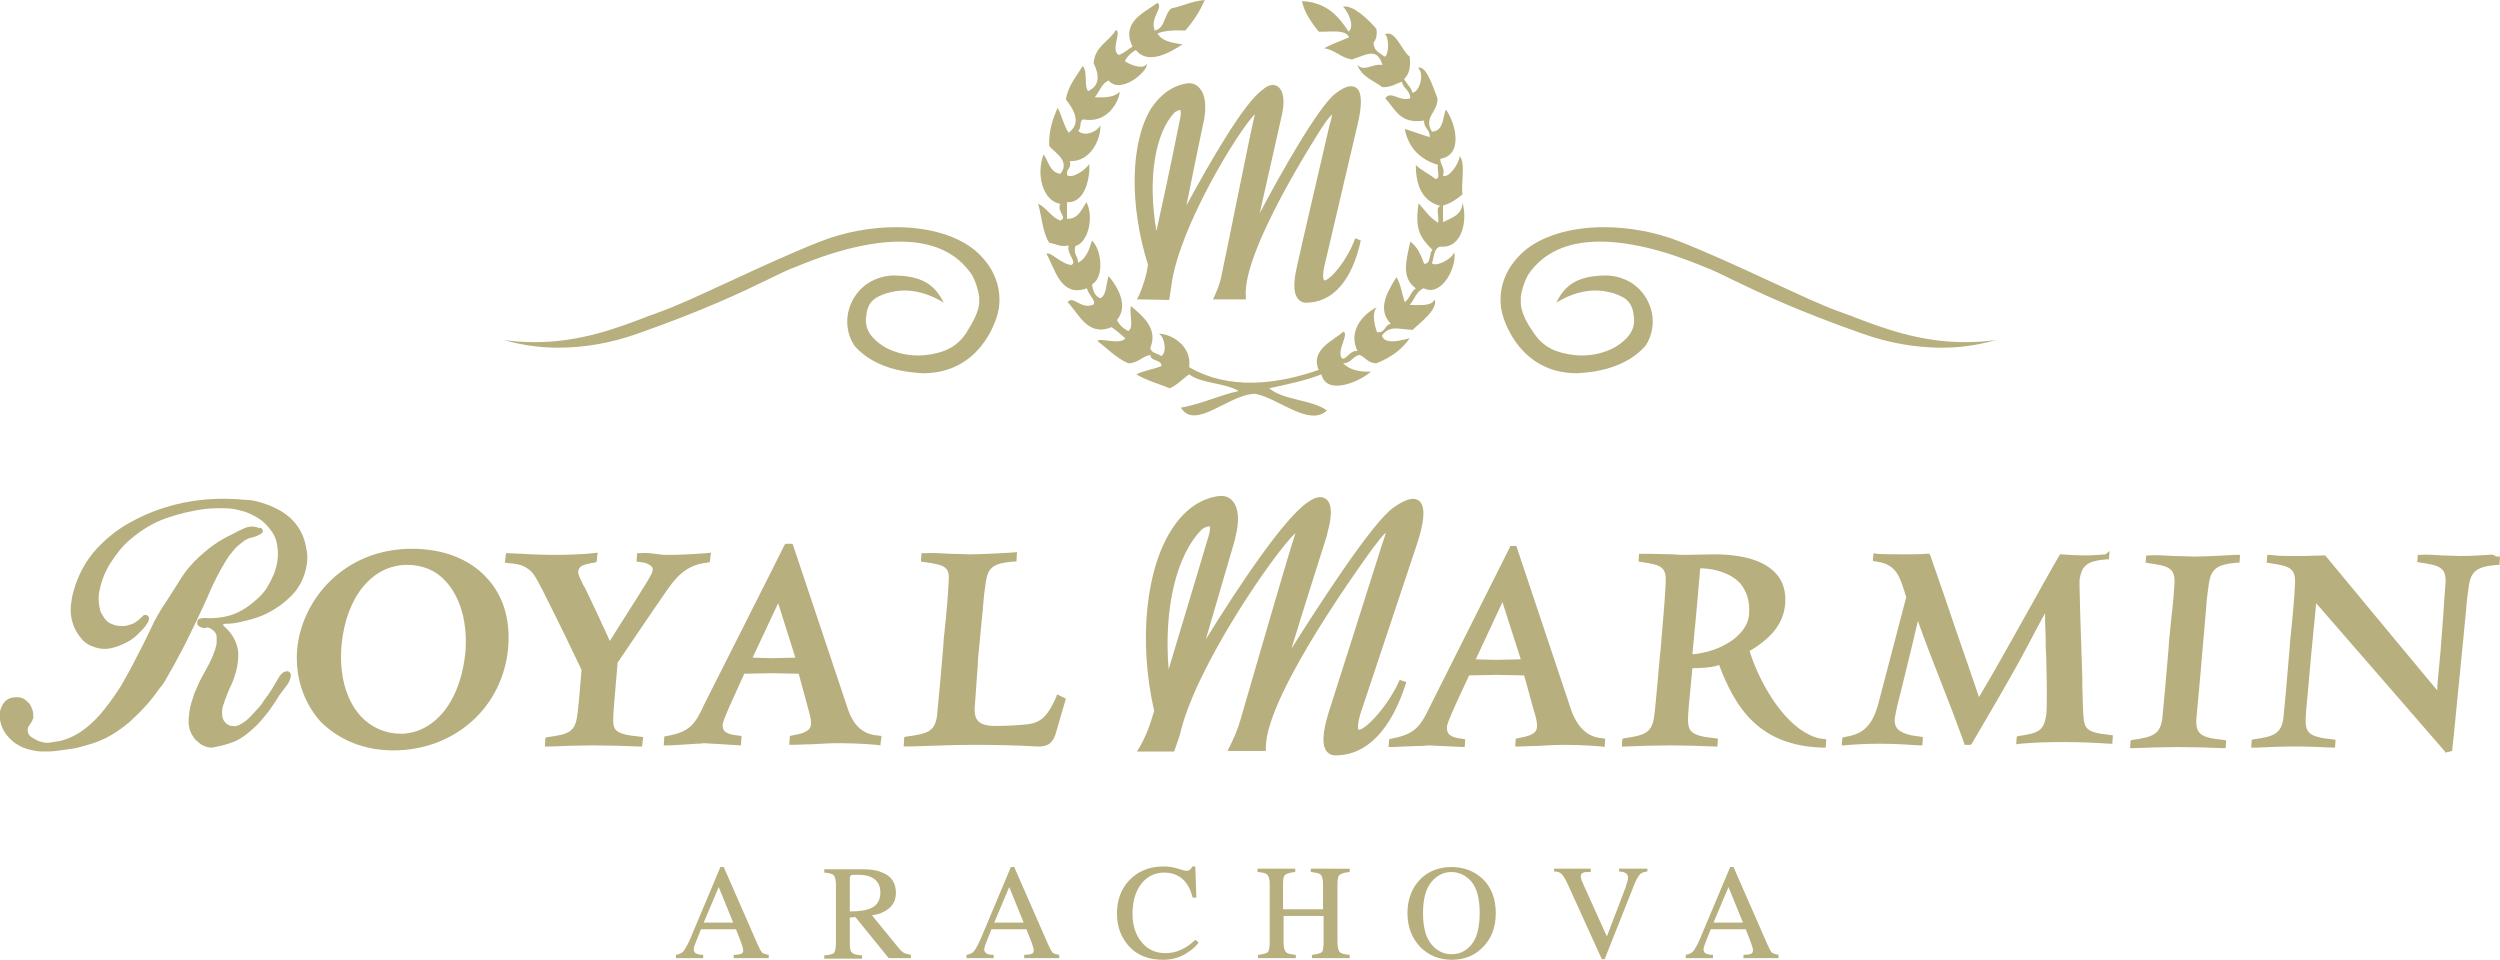 <?xml version="1.0" encoding="utf-8"?>
<!-- Generator: Adobe Illustrator 27.0.1, SVG Export Plug-In . SVG Version: 6.00 Build 0)  -->
<svg version="1.1" id="Layer_1" xmlns="http://www.w3.org/2000/svg" xmlns:xlink="http://www.w3.org/1999/xlink" x="0px" y="0px"
	 viewBox="0 0 450.1 172.9" style="enable-background:new 0 0 450.1 172.9;" xml:space="preserve">
<style type="text/css">
	.Drop_x0020_Shadow{fill:none;}
	.Round_x0020_Corners_x0020_2_x0020_pt{fill:#FFFFFF;stroke:#000000;stroke-miterlimit:10;}
	.Live_x0020_Reflect_x0020_X{fill:none;}
	.Bevel_x0020_Soft{fill:url(#SVGID_1_);}
	.Dusk{fill:#FFFFFF;}
	.Foliage_GS{fill:#FFDD00;}
	.Pompadour_GS{fill-rule:evenodd;clip-rule:evenodd;fill:#44ADE2;}
	.st0{fill:#B7AF7E;}
</style>
<linearGradient id="SVGID_1_" gradientUnits="userSpaceOnUse" x1="-80.979" y1="-310.06" x2="-80.272" y2="-309.353">
	<stop  offset="0" style="stop-color:#DEDFE3"/>
	<stop  offset="0.174" style="stop-color:#D8D9DD"/>
	<stop  offset="0.352" style="stop-color:#C9CACD"/>
	<stop  offset="0.532" style="stop-color:#B4B5B8"/>
	<stop  offset="0.714" style="stop-color:#989A9C"/>
	<stop  offset="0.895" style="stop-color:#797C7E"/>
	<stop  offset="1" style="stop-color:#656B6C"/>
</linearGradient>
<g>
	<g>
		<path class="st0" d="M164.9,67.1c0.4,0,0.9,0.1,1.3,0.1c10.1,0,13-9.2,13.3-10.3c0.1-0.3,2.2-6.3-3.7-11.6
			c-3.2-2.8-8.4-4.4-14.5-4.4c-4.5,0-9.3,0.9-13.4,2.5c-4.9,1.9-11,4.7-16.4,7.2c-5.2,2.4-10.1,4.7-13.1,5.7
			c-0.7,0.3-1.5,0.5-2.4,0.9c-4.5,1.7-11.4,4.4-19.6,4.4c-1.9,0-3.8-0.1-5.7-0.4c2.4,0.7,5.7,1.4,9.8,1.4c4.6,0,9.4-0.8,14.2-2.5
			c12-4.2,19.3-7.7,23.6-9.8c1.6-0.8,2.9-1.4,3.8-1.8c0.2-0.1,0.5-0.2,0.8-0.3c3.1-1.3,11.4-4.7,19.1-4.7c6,0,10.3,2,13,6
			c0.8,1.5,1.2,3.1,1.3,4c0,0.3,0,0.7,0,1.1c-0.2,2.3-2.2,5-2.2,5.1c0,0.1-0.1,0.1-0.1,0.2c-0.5,0.7-1.6,2.4-4.1,3.3
			c-1.4,0.5-3,0.8-4.6,0.8c-2.1,0-4.1-0.5-5.8-1.4c-1.4-0.8-3.8-2.5-3.6-5.2c0.2-2.9,1.3-3.8,3.7-4.6c1.1-0.3,2.1-0.5,3.2-0.5
			c3.1,0,5.7,1.3,7.1,2.2c-1.5-3.1-3.8-4.9-9.1-4.9c-0.6,0-6,0.2-7.9,5.9c-0.7,2.2-0.4,4.7,0.9,6.7
			C156.1,64.9,159.9,66.7,164.9,67.1"/>
		<path class="st0" d="M285.2,67.1c-0.4,0-0.9,0.1-1.3,0.1c-10.1,0-13-9.2-13.3-10.3c-0.1-0.3-2.2-6.3,3.7-11.6
			c3.2-2.8,8.4-4.4,14.5-4.4c4.5,0,9.3,0.9,13.4,2.5c4.9,1.9,11,4.7,16.4,7.2c5.2,2.4,10.1,4.7,13.1,5.7c0.7,0.3,1.5,0.5,2.4,0.9
			c4.5,1.7,11.4,4.4,19.6,4.4c1.9,0,3.8-0.1,5.7-0.4c-2.4,0.7-5.7,1.4-9.8,1.4c-4.6,0-9.4-0.8-14.2-2.5c-12-4.2-19.3-7.7-23.6-9.8
			c-1.6-0.8-2.9-1.4-3.8-1.8c-0.2-0.1-0.5-0.2-0.8-0.3c-3.1-1.3-11.4-4.7-19.1-4.7c-6,0-10.3,2-13,6c-0.8,1.5-1.2,3.1-1.3,4
			c0,0.3,0,0.7,0,1.1c0.1,2.3,2.1,5,2.2,5.1c0,0.1,0.1,0.1,0.1,0.2c0.5,0.7,1.6,2.4,4.1,3.3c1.4,0.5,3,0.8,4.6,0.8
			c2.1,0,4.1-0.5,5.8-1.4c1.4-0.8,3.8-2.5,3.6-5.2c-0.2-2.9-1.3-3.8-3.7-4.6c-1.1-0.3-2.1-0.5-3.2-0.5c-3.1,0-5.7,1.3-7.1,2.2
			c1.5-3.1,3.7-4.9,9.1-4.9c0.6,0,6,0.2,7.9,5.9c0.7,2.2,0.4,4.7-0.9,6.7C294,64.9,290.1,66.7,285.2,67.1"/>
		<path class="st0" d="M208.2,41.6c-1.6-9.3-0.3-17.6,3.3-21.4c0.9-0.5,1-0.4,1-0.4s0.2,0.3,0,1.4C212.4,21.8,210.2,32.6,208.2,41.6
			 M244.4,22.5c0.8-3.3,0.8-5.4,0.1-6.4c-0.8-0.9-2.1-0.8-4,0.7c-3,2.1-10.3,15.1-13.7,21.6c1.4-6.3,3.5-15.4,3.9-17.3h0l0.1-0.4
			c0.5-2.4,0.3-4-0.4-4.8c-0.3-0.4-0.8-0.6-1.2-0.6c-0.8,0-1.5,0.5-1.8,0.8c-3.4,2.3-9.5,13-13.8,20.9c1-5,2.7-13.3,3.1-15.1
			l0.1-0.4c0.4-2.5,0.2-4.5-0.8-5.6c-0.6-0.7-1.3-1-2.2-0.9c-2.7,0.4-4.9,2-6.6,4.6c-3.7,6.1-3.9,17.4-0.5,28.1
			c-0.1,0.4-0.2,0.8-0.2,1.1c-0.6,2.6-1.4,4.3-1.4,4.3l-0.4,0.8l5.8,0.1c0,0,0.4-2.6,0.4-2.6c1.3-10.4,12.2-28.1,15-30.8
			c0,0,0,0,0,0.1c-0.8,3.2-5.3,25.9-5.9,28.5c-0.2,1.2-0.6,2.5-1.2,3.8l-0.4,0.9h5.9l0-0.5c-0.7-8.4,13.7-30.4,13.8-30.6l0.1-0.1
			c0.2-0.4,1.1-1.6,1.6-2.1c0,0.3-0.1,0.9-0.4,1.8c-0.9,4-5.3,22.7-5.9,25.6c-0.7,3-0.6,4.9,0.2,5.8c0.2,0.3,0.7,0.7,1.4,0.7
			c4.8,0,8.3-3.9,9.9-11.2l-1-0.4c-1.4,3.9-4.5,7.6-5.6,7.6h0c0,0-0.4-0.4,0-2.4L244.4,22.5z"/>
		<path class="st0" d="M188.4,45.7c0.7-0.5,2.7,1.9,4.5,2c1.1-0.5-0.9-2-0.5-3.5c-1.6,0.3-2.3-0.3-3.5-0.5c-1.2-1.8-1.3-4.6-2-7
			c1.6,0.7,2.3,2.4,4,3c1.4-0.5-0.7-1.6,0-3c-3.2-0.5-4.4-5.4-3-8.9c0.9,1.3,1.1,3.2,3,3.5c1.9-2.3-1.1-3.9-2-5
			c-0.1-3,0.7-4.9,1.5-6.9c0.8,1.4,1.1,3.2,2,4.5c2.4-1.8,0.9-4.2-0.5-6c0.4-2.5,1.9-4.1,3-6c1,0.8,0.2,3.5,1,4.5c2.2-1,2-3,1-5
			c0.2-3.1,2.8-3.9,4-6c1.1,0.4-1,3.5,0.5,4.5c1-0.3,1.6-1,2.5-1.5c-2.2-4.5,2.3-6.2,4.5-7.9c1.1,1-1.4,2.6-0.5,5c1.9-0.4,1.7-3,3-4
			c2.1-0.4,3.6-1.3,6-1.5c-0.9,2.1-2.1,3.9-3.5,5.5c-1.9-0.1-3.7,0-5,0.5c0.7,1.4,2.6,1.7,4.5,2c-2.2,1.4-6.2,3.8-8.4,1
			c-0.9,0.5-1.5,1.1-2,2c0.7,0.5,3.2,1.7,4,0.5c0.2,1.3-4.7,5.6-6.9,3c-1.3,0.5-1.6,2-2.5,3c1.9,0.1,3.6,0,4.5-1
			c-0.1,1.7-2.2,5.8-6.5,5c-0.9,0.1-0.3,1.7-1,2c1,1.3,3.7,0.1,4-1c0.2,2.2-1.6,6.7-5.5,6.5c0.4,1.4-0.7,1.3-0.5,2.5
			c0.8,0.8,3.4-0.9,4-2c0.2,1.9-0.5,7.1-4,6.9v3c2.1,0,2.6-1.7,3.5-3c1.4,2.7,0.3,7.3-2,7.9c-0.4,1.5,0.5,1.8,0.5,3
			c1.4-0.7,2-2.3,2.5-4c1.7,1.6,2.3,6.6,0,7.9c0.2,1.2,0.5,2.1,1.5,2.5c1.2-0.6,1-2.7,1.5-4c1.5,1.8,3.7,5.3,1.5,7.9
			c0.4,0.9,1.1,1.5,2,2c1.1-0.5,0.2-3.1,0.5-4.5c1.9,1.6,5,4,3.5,7.5c0.1,1,1.3,1,2,1.5c1.1-0.7,0.5-3.7-0.5-4c1.9-0.1,6,1.9,5.5,6
			c7,4.1,15.6,3.2,23.3,0.5c-1.5-3.6,2.5-5.2,4.5-6.9c0.9,0.6-0.9,2.7-0.5,4.5c0.6,1.3,1.6-1.3,3-1c-1.8-3.7,1.1-6.7,3.5-7.9
			c-1,1-0.4,3.3,0,4.5c1.6,0.2,1.3-1.3,2.5-1.5c-2.6-2.7-0.5-5.9,1-8.4c0.8,1.2,1,3,1.5,4.5c0.9-0.6,1.1-1.9,2-2.5
			c-2.7-1.9-1.7-5.1-1-8.4c1.3,0.9,1.9,2.4,2.5,4c1.3,0,0.8-1.8,1.5-2.5c-2.3-2.3-3.2-3.8-2.5-8.4c1.1,1.2,2,2.6,3.5,3.5
			c0.3-0.9-0.6-2.9,0.5-3c-3.2-0.8-4.5-3.5-4.5-7.4c1,1,2.4,1.6,3.5,2.5c1.1,0.1,0.2-1.8,0.5-2.5c-3.2-1-5.3-3-6-6.5
			c1.5,0.5,3,1,4.5,1.5c0.1-1.5-1.1-1.5-1-3c-4.4,0.7-5.2-2.1-7-4c1-1.5,2.6,0.7,4.5,0c0-1.5-1.3-1.7-1.5-3c-1.1,0.4-1.9,1-3.5,1
			c-1.6-1.2-3.8-1.9-4.5-4c1.3,1.3,2.6-0.3,4.5,0c-1-3.3-2.9-1.8-5.5-1c-2.1-0.3-2.9-1.7-5-2c1.3-0.8,3-1.3,4.5-2
			c-0.7-1.5-3.4-0.9-5.5-1c-1.2-1.6-2.5-3.2-3-5.5c4.4,0.2,6.6,2.7,8.4,5.5c1.2-1.1-0.2-3.7-1-4.5c1.7-0.4,4.6,2.3,6,4
			c0.2,1.2-0.1,1.9-0.5,2.5c0,1.5,1.1,1.8,2,2.5c0.8-0.2,0.8-3.8,0-4c1.9-1,3,2.9,4.5,4c0.2,1.9-0.1,3.2-1,4
			c0.4,0.9,1.2,1.4,1.5,2.5c1.3-0.2,2.2-3.4,1-4.5c1.5-0.5,2.7,3.5,3.5,5.5c0.1,2.5-2.6,3.4-1,6c2.1-0.1,1.9-2.4,2.5-4
			c1.8,2.5,3.2,8.2-1,8.9c0,1.2,0.9,1.5,0.5,3c0.8,0.6,2.8-1.8,3-3.5c1.1,1.3,0.2,4.8,0.5,6.9c-1,0.8-2,1.6-3.5,2v3
			c1.5-0.8,3.4-1.2,3.5-3.5c0.9,2.9,0.1,8.3-4,7.9c-1.2,0.3-1.1,1.9-1.5,3c0.7,0.7,3.6-0.7,4-2c0.6,2.3-2.1,8.2-5.5,6.5
			c-1.3,0.5-1.6,2-2.5,3c1.8,0,3.9,0.3,4.5-1c0.6,1.8-2.5,4.1-4,5.5c-2.8-0.2-4.1-0.8-5.5,1c0.4,1.8,3.8,0.8,5,0.5
			c-1.4,2-3.4,3.5-6,4.5c-1.5,0-1.9-1-3-1.5c-1.3,0.2-1.5,1.5-3,1.5c1.1,1.1,2.7,1.6,5,1.5c-1.5,1.5-7.9,4.6-8.9,0.5
			c-2.8,1.1-6.1,1.8-9.4,2.5c2.6,2.2,7.6,2,10.4,4c-3.2,3-8.7-2.2-12.9-3c-4.7,0-10.8,6.7-13.4,2.5c3.8-0.7,6.8-2.2,10.4-3
			c-2.4-1.5-6.7-1.3-8.9-3c-1.2,0.8-2.1,1.9-3.5,2.5c-2-0.8-4.2-1.4-6-2.5c1.3-0.7,3.1-0.9,4.5-1.5c0-1.3-1.9-0.7-2-2
			c-1.6,0.3-2.2,1.5-4,1.5c-2.2-1-3.7-2.6-5.5-4c0.2-0.7,4.1,0.8,5-0.5c-0.8-0.7-1.6-1.4-2.5-2c-4.3,1.8-5.9-2.5-7.9-4.5
			c1-1.3,2.3,1.3,4.5,0.5c1-0.4-0.9-2-1-3C190.9,53.7,189.9,48.2,188.4,45.7"/>
	</g>
	<g>
		<path class="st0" d="M41.4,133.8c1-0.3,1.9-0.8,2.7-1.4c0.8-0.6,1.6-1.3,2.4-2.1c0.7-0.8,1.4-1.6,2-2.4c0.6-0.9,1.2-1.7,1.7-2.6
			c0.4-0.5,0.7-1,1.2-1.6c0.4-0.5,0.8-1.1,0.9-1.7c0.1-0.4,0.1-0.8-0.2-1c-0.2-0.2-0.6-0.2-1,0c-0.3,0.2-0.6,0.5-0.8,0.8
			c-0.2,0.3-0.4,0.7-0.6,1c-0.2,0.4-0.5,0.8-0.7,1.2c-0.3,0.4-0.5,0.8-0.8,1.2c-0.2,0.2-0.4,0.6-0.8,1.1c-0.3,0.5-0.7,1-1.2,1.5
			c-0.4,0.5-0.9,1-1.4,1.5c-0.5,0.5-1,0.8-1.5,1.1c-0.5,0.3-1,0.4-1.5,0.3c-0.5,0-1-0.3-1.4-0.8c-0.2-0.3-0.3-0.6-0.4-1
			c0-0.4,0-0.7,0-1.1c0.1-0.4,0.1-0.8,0.3-1.1c0.1-0.4,0.2-0.7,0.3-0.9c0.3-0.8,0.6-1.6,1-2.4c0.4-0.8,0.6-1.6,0.9-2.5
			c0.3-1.1,0.4-2.2,0.4-3.1c0-1-0.3-2-0.9-3.1c-0.3-0.5-0.6-0.9-0.9-1.2c-0.3-0.3-0.7-0.7-1-1c0.1-0.1,0.3-0.2,0.6-0.2
			c0.8,0,1.7-0.1,2.5-0.3c0.9-0.2,1.7-0.4,2.4-0.6c1-0.3,2-0.7,2.9-1.2c1.7-0.9,3.1-2,4.4-3.4c1.2-1.4,2-3.1,2.3-5
			c0.2-1,0.2-2.1-0.1-3.3c-0.2-1.2-0.6-2.2-1.1-3.1c-0.5-0.8-1.1-1.6-1.8-2.2c-0.7-0.6-1.5-1.2-2.4-1.6c-0.9-0.5-1.8-0.8-2.7-1.1
			c-1-0.3-1.9-0.5-2.8-0.5c-5.1-0.5-10-0.1-14.7,1.4c-2.3,0.7-4.5,1.7-6.6,2.9c-2.1,1.2-3.9,2.7-5.6,4.5c-2,2.2-3.4,4.8-4.2,7.8
			c-0.2,0.6-0.3,1.3-0.4,2.1c-0.1,0.7-0.1,1.5,0,2.2c0.1,0.7,0.3,1.4,0.6,2.1c0.3,0.7,0.7,1.3,1.2,1.9c0.7,0.9,1.6,1.4,2.7,1.7
			c1,0.3,2.1,0.3,3.1,0c0.8-0.2,1.5-0.5,2.3-0.9c0.8-0.4,1.4-0.8,2-1.4c0.1-0.1,0.3-0.3,0.6-0.6c0.3-0.3,0.6-0.6,0.9-1
			c0.3-0.4,0.5-0.7,0.6-1.1c0.1-0.4,0-0.6-0.3-0.8c-0.1-0.1-0.3-0.1-0.4-0.1c-0.1,0-0.3,0.1-0.4,0.2c-0.1,0.1-0.2,0.2-0.3,0.3
			c-0.1,0.1-0.2,0.2-0.3,0.3c-0.2,0.2-0.5,0.4-0.7,0.5c-0.2,0.2-0.5,0.3-0.8,0.4c-0.6,0.2-1.2,0.4-1.9,0.3c-0.7,0-1.3-0.2-1.9-0.5
			c-0.4-0.2-0.7-0.5-1-0.9c-0.3-0.4-0.5-0.8-0.7-1.2c-0.3-1-0.4-2.1-0.3-3.1c0.3-1.9,0.9-3.7,2-5.5c1.1-1.7,2.3-3.3,3.8-4.5
			c1.9-1.6,4-2.9,6.3-3.7c2.3-0.8,4.8-1.4,7.3-1.7c1-0.1,2-0.1,3-0.1c1,0,2,0.1,3,0.4c1,0.2,1.9,0.6,2.8,1.1c0.9,0.5,1.7,1.1,2.4,2
			c0.7,0.8,1.2,1.7,1.4,2.6c0.2,1,0.3,1.9,0.2,2.9c-0.1,1-0.3,1.9-0.7,2.9c-0.4,0.9-0.8,1.7-1.3,2.5c-0.5,0.8-1.2,1.5-2,2.2
			c-0.8,0.7-1.6,1.3-2.5,1.8c-0.9,0.5-1.9,0.9-2.9,1.1c-1,0.2-2,0.3-3,0.3c-0.8-0.1-1.3,0-1.7,0.1c-0.3,0.1-0.4,0.4-0.4,0.8
			c0,0.3,0.2,0.5,0.6,0.7c0.4,0.2,0.7,0.2,1.1,0.1c0.1-0.1,0.3,0,0.6,0.1c0.2,0.1,0.5,0.3,0.7,0.5c0.3,0.3,0.5,0.6,0.5,1
			c0,0.4,0,0.8,0,1.3c-0.1,0.4-0.2,0.8-0.3,1.2c-0.2,0.4-0.3,0.7-0.4,1c-0.4,1-0.9,1.9-1.4,2.8c-0.5,0.9-1,1.8-1.4,2.8
			c-0.3,0.6-0.6,1.3-0.8,2.1c-0.3,0.8-0.5,1.6-0.6,2.4c-0.1,0.8-0.2,1.6-0.1,2.4c0.1,0.8,0.4,1.5,0.9,2.2c0.2,0.3,0.5,0.6,0.9,0.9
			c0.3,0.3,0.7,0.5,1,0.6c0.4,0.2,0.8,0.3,1.4,0.3C39.2,134.4,40.3,134.2,41.4,133.8 M47.3,95.8c-0.1,0.2-0.4,0.4-0.7,0.5
			c-0.3,0.2-0.6,0.3-1,0.4c-0.4,0.1-0.6,0.2-0.8,0.2c-0.3,0.2-0.7,0.3-1,0.6c-0.3,0.2-0.6,0.5-0.9,0.7c-0.6,0.5-1.1,1.2-1.6,1.8
			c-0.5,0.7-0.9,1.4-1.3,2.1c-0.7,1.2-1.3,2.4-1.9,3.7c-0.5,1.2-1.1,2.5-1.7,3.8c-0.8,1.7-1.6,3.4-2.4,5c-0.8,1.7-1.7,3.3-2.6,5
			c-0.4,0.8-0.9,1.5-1.3,2.3c-0.4,0.8-0.9,1.5-1.5,2.2c-1.5,2.2-3.3,4.1-5.3,5.9c-2,1.7-4.2,3.1-6.8,3.9c-0.7,0.2-1.4,0.4-2.1,0.6
			c-0.7,0.2-1.4,0.3-2.1,0.4c-0.7,0.1-1.4,0.2-2.2,0.3c-0.8,0.1-1.5,0.1-2.3,0.1c-0.8,0-1.5-0.1-2.3-0.3c-0.8-0.2-1.5-0.4-2.1-0.8
			c-0.6-0.3-1.1-0.7-1.6-1.2c-0.5-0.5-0.9-1-1.2-1.6c-0.3-0.6-0.5-1.2-0.6-1.8c-0.1-0.6-0.1-1.3,0.1-1.9c0.2-0.5,0.4-1,0.8-1.4
			c0.4-0.4,0.8-0.6,1.3-0.7c0.5-0.1,1-0.1,1.5,0c0.5,0.1,0.9,0.4,1.3,0.8c0.4,0.3,0.6,0.8,0.8,1.3c0.2,0.5,0.2,1,0.2,1.5
			c-0.1,0.4-0.3,0.8-0.6,1.2c-0.3,0.4-0.5,0.8-0.4,1.2c0,0.5,0.3,0.9,0.8,1.2c0.5,0.3,1,0.6,1.4,0.7c0.6,0.2,1.2,0.3,1.8,0.2
			c0.6-0.1,1.2-0.2,1.8-0.3c1.7-0.4,3.2-1.2,4.5-2.2c1.3-1,2.5-2.2,3.5-3.5c1.1-1.4,2.1-2.8,3.1-4.4c0.9-1.6,1.8-3.2,2.6-4.8
			c0.9-1.7,1.8-3.5,2.6-5.2c0.8-1.8,1.8-3.5,2.9-5.1c0.9-1.4,1.8-2.8,2.6-4.1c0.9-1.4,1.9-2.6,3.2-3.8c0.9-0.8,1.8-1.6,2.7-2.2
			c1-0.7,2-1.3,3.1-1.8c0.3-0.2,0.7-0.3,1.1-0.6c0.4-0.2,0.9-0.4,1.3-0.6c0.5-0.2,0.9-0.3,1.4-0.3c0.5,0,0.9,0.1,1.3,0.3L47,95
			C47.3,95.4,47.4,95.6,47.3,95.8"/>
		<path class="st0" d="M273.8,118.7l-4.4,0.1l-3.7-0.1l4.8-10.3L273.8,118.7z M282.8,127.6L273,98.3h-1.1l-0.1,0.3
			c-0.1,0.2-12.6,25.1-14.4,28.7c-1.8,3.8-2.9,4.9-6.9,5.7l-0.4,0.1l-0.1,1.4h0.7c0.8,0,3.5-0.2,5.2-0.2c0.6,0,1.2-0.1,1.2-0.1
			l6.6,0.3l0.1-1.4l-0.6-0.1c-1.1-0.1-2-0.4-2.4-0.9c-0.2-0.3-0.3-0.6-0.3-1.1c0-0.6,0.5-1.7,0.8-2.4c0.3-0.8,2.6-5.7,3.2-7l4.9-0.1
			l5,0.1c0.4,1.3,1.4,5.2,2.1,7.5c0.3,1.2,0.3,2,0,2.5c-0.4,0.6-1.4,1-3.2,1.3l-0.4,0.1l-0.1,1.4h0.7c0.8,0,1.9-0.1,3.3-0.1
			c1.6-0.1,3.4-0.2,5-0.2c3.4,0,6.6,0.3,6.6,0.3l0.5,0.1l0.1-1.5l-0.6-0.1C285.8,132.7,283.9,130.9,282.8,127.6"/>
		<path class="st0" d="M379.1,99.8c-1.1,0.1-2.4,0.2-4,0.2c-0.9,0-3-0.1-3.9-0.2l-0.3,0l-0.2,0.3c-1.8,3.1-3.6,6.4-5.4,9.6
			c-3,5.3-6,10.8-9,15.8c-1.3-3.8-2.7-7.9-4.1-11.9c-1.5-4.5-3.1-9.1-4.6-13.4l-0.2-0.5l-0.5,0c-1.1,0.1-2.6,0.1-4.2,0.1
			c-1.2,0-3.7,0-4.9-0.1l-0.5-0.1l-0.1,1.4l0.6,0.1c2.3,0.3,3.5,1.3,4.3,3.2c0.3,0.6,0.9,2.6,1.1,3.2l-5,19.1
			c-1.2,4.5-3.1,5.6-6.1,6.1l-0.4,0.1l-0.1,1.1l0,0.3l0.4,0l1-0.1c1.4-0.1,3.3-0.2,5.5-0.2c2.6,0,5.6,0.2,7.1,0.3l0.5,0l0.1-1.5
			l-0.6-0.1c-2-0.2-3.4-0.7-4-1.4c-0.4-0.5-0.6-1.2-0.4-2.2c0.1-0.8,0.6-2.9,1.3-5.6c1-4,2.2-9,2.8-11.6c1.3,3.7,2.8,7.5,4.2,11.1
			c1.4,3.5,2.8,7.2,4.1,10.8l0.1,0.4h1.1l0.2-0.2c7.5-12.8,8.4-14.5,10.3-18.1c0.7-1.3,1.5-2.9,2.9-5.4c0,0.4,0,0.8,0,1.2
			c0,1.1,0.1,2.3,0.1,3c0,0.9,0,2.2,0.1,3.6c0.1,3.9,0.2,9.3,0,10.5c-0.4,2.8-1.3,3.3-4.9,3.8l-0.4,0.1l-0.1,1.4l0.7-0.1
			c2.3-0.2,4.8-0.3,7.9-0.3c2.2,0,5.6,0.1,8.2,0.3l0.5,0l0.1-1.5l-0.6-0.1c-4.2-0.4-4.5-1.2-4.7-3.3c-0.1-1-0.2-5.7-0.2-5.8l0-1.3
			c-0.1-3.6-0.4-11.1-0.5-16.2c0-0.3,0-1.2,0-1.3c0.4-2.5,1.2-3.4,4.9-3.7l0.4,0l0.1-1.5L379.1,99.8z"/>
		<path class="st0" d="M304.7,117.8l0.8-8.5l0.6-6.9l0.1-0.1c2.9,0.1,5.4,1,7,2.6c1.3,1.5,1.9,3.4,1.7,5.8
			C314.5,114.6,309.5,117.4,304.7,117.8 M328,133c-1.1-0.1-2.2-0.7-2.2-0.7c-5-2.3-9.2-9.8-10.8-15.1c4.1-2.4,6.1-5.1,6.4-8.4
			c0.2-2.3-0.4-4.2-1.7-5.6c-2.6-2.8-7.4-3.4-11-3.4l0,0l-5.3,0.1c-0.6,0-1.3,0-2.1-0.1c-1.4,0-3.2-0.1-5.7-0.1h-0.5l-0.1,1.4
			l0.6,0.1c3.5,0.5,4.4,0.9,4.3,3.6c-0.2,4.3-0.6,7.8-0.9,11.9c-0.2,1.6-0.3,3.4-0.5,5.3l0,0.1c-0.3,3-0.5,5.7-0.7,7
			c-0.4,2.8-1.7,3.3-5.3,3.8l-0.4,0.1l-0.1,1.4l0.7,0c1.9-0.1,5.7-0.2,7.9-0.2c2.3,0,6.3,0.1,8.1,0.2l0.5,0l0.1-1.4l-0.6-0.1
			c-4.3-0.4-4.7-1.3-4.8-3.2c0-1,0.2-3.4,0.6-7.3l0.2-2.1c1.4,0,3.1-0.1,4.3-0.4c0,0,0,0,0,0c0.2-0.1,0.3-0.1,0.5-0.2
			c2.9,7.7,7.2,14.6,18.7,14.9l0.5,0l0.1-1.5L328,133z"/>
		<path class="st0" d="M395.9,124.4l1.3-15c0.1-1.6,0.3-3.1,0.5-4.4c0.4-2.6,1.5-3.4,5.1-3.7l0.4,0l0.1-1.4l-0.9,0
			c-1.8,0.1-5.2,0.3-7.5,0.3c-0.9,0-2.2-0.1-3.6-0.1c-1.6-0.1-3.3-0.2-4.4-0.1l-0.5,0l-0.1,1.3l0.6,0.1c3.6,0.5,4.7,0.9,4.6,3.6
			c-0.1,1.7-0.3,4.1-0.6,6.5c-0.1,1.1-0.2,2.2-0.3,3.1c-0.1,0.6-0.1,1.5-0.2,2.5c-0.3,3.8-0.9,10.3-1.1,12.3
			c-0.4,2.8-1.7,3.3-5.3,3.8l-0.4,0.1l-0.1,1.4l0.7,0c1.9-0.1,5.7-0.2,7.9-0.2c2.3,0,6.3,0.1,8.1,0.2l0.5,0l0.1-1.4l-0.6-0.1
			c-4.3-0.4-4.7-1.3-4.8-3.3C395.5,128.6,395.7,126.3,395.9,124.4"/>
		<path class="st0" d="M448,99.9c-1.5,0.1-3.2,0.2-5.1,0.2c-0.9,0-2.1-0.1-3.3-0.1c-1.3-0.1-2.7-0.2-3.8-0.1l-0.5,0l-0.1,1.3
			l0.6,0.1c3.5,0.5,4.6,0.9,4.5,3.6c-0.1,1.5-0.3,3.6-0.4,5.7c-0.1,1.3-0.2,2.7-0.3,3.9c-0.1,1.7-0.3,3.9-0.5,5.9
			c-0.2,1.9-0.3,3.1-0.3,3.9c-3-3.6-13.9-16.7-20-24.1l-0.2-0.2l-0.3,0c-0.8,0-2.8,0.1-3.6,0.1c-0.5,0-1,0-1.4,0c-0.4,0-0.8,0-1.2,0
			c-1,0-2,0-3.4-0.2l-0.5,0l-0.1,1.4l0.6,0.1c3.5,0.5,4.6,0.9,4.5,3.6c-0.1,2.5-0.5,6.8-0.8,9.6c-0.1,0.6-0.1,1.4-0.2,2.4
			c-0.3,3.9-0.9,10.3-1.1,12.3c-0.4,2.8-1.7,3.3-5.3,3.8l-0.4,0.1l-0.1,1.4l1,0c2-0.1,4.7-0.2,6.7-0.2c2.3,0,5,0.1,6.9,0.2l0.5,0
			l0.1-1.4l-0.6-0.1c-4.3-0.4-4.7-1.3-4.8-3.2c0-1,0.2-3.4,0.4-5.2l0.6-6.8l0.8-8.2c0-0.5,0.1-0.8,0.1-1.1
			c5.5,6.3,23.1,26.6,23.1,26.6l0.2,0.3l1.2-0.3l0-0.3c0-0.1,0.2-1.7,0.3-2.7l1.4-14.2l0.8-8.2c0.1-1.6,0.3-3.1,0.5-4.4
			c0.4-2.6,1.5-3.4,5.1-3.7l0.4,0l0.1-1.5l-0.7,0C448.9,99.8,448.5,99.8,448,99.9"/>
		<path class="st0" d="M73.3,101.7c2.8,0,5.2,1,7,3c2.6,2.9,3.9,7.4,3.5,12.6c-1,10.2-6.5,14.8-11.6,14.8c-2.8,0-5.3-1.1-7.2-3.1
			c-2.7-2.9-4-7.6-3.5-12.9C62.3,107.5,67,101.7,73.3,101.7 M70.8,135.1c11.1,0,19.8-7.8,20.7-18.6c0.4-5-0.9-9.3-3.9-12.5
			c-3.1-3.4-7.9-5.2-13.4-5.2c-12.4,0-19.9,9.3-20.7,18.1c-0.4,4.9,1.1,9.5,4.2,13C61,133.2,65.5,135.1,70.8,135.1"/>
		<path class="st0" d="M96,103.3c0.4,0.5,1.7,2.9,2.2,4l0.2,0.4c1.7,3.3,5.7,11.6,6.3,12.9c-0.2,2.7-0.6,7.3-0.8,8.4
			c-0.4,2.8-1.6,3.2-5.2,3.7l-0.5,0.1l-0.1,1.6l0.9,0c2-0.1,5.7-0.2,7.9-0.2c2.3,0,6.2,0.1,8.1,0.2l0.6,0l0.2-1.7l-0.8-0.1
			c-4.4-0.4-4.6-1.3-4.6-3.1c0-1,0.2-3.3,0.8-10.2c0.8-1.2,7.1-10.5,9-13.2c2.1-3.1,4.2-4.5,7.1-4.8l0.5-0.1l0.2-1.7l-0.9,0.1
			c-2.7,0.2-5,0.3-6.9,0.3c-0.9,0-1.6-0.1-2.3-0.2c-0.8-0.1-1.6-0.2-2.7-0.1l-0.5,0l-0.1,1.5l0.7,0.1c1.1,0.1,1.8,0.5,2.1,0.9
			c0.1,0.1,0.2,0.4,0,1c-0.1,0.3-0.4,0.7-0.7,1.3c-0.2,0.4-0.5,0.8-0.8,1.3c-1.2,2-4.7,7.4-6.1,9.7c-1.1-2.4-3.4-7.4-4.5-9.6
			l-0.2-0.3c-0.5-1.1-1.1-2.1-1-2.6c0.1-1,0.9-1.2,2.2-1.5c0.2,0,0.5-0.1,0.7-0.1l0.4-0.1l0.2-1.7l-0.9,0.1
			c-1.8,0.2-4.4,0.3-7.2,0.3c-2.2,0-5.9-0.2-7.8-0.3l-0.6,0l-0.2,1.7l0.7,0.1C93.8,101.5,95,102.1,96,103.3"/>
		<path class="st0" d="M143.2,118.4l-4.2,0.1l-3.5-0.1l4.6-9.8L143.2,118.4z M120.1,132.5l-0.5,0.1l-0.1,1.6h0.8
			c0.8,0,3.4-0.2,5.2-0.3c0.7,0,1.2-0.1,1.2-0.1l6.7,0.4l0.1-1.7l-0.8-0.1c-1.1-0.1-1.9-0.4-2.3-0.8c-0.2-0.3-0.3-0.6-0.3-1
			c0-0.5,0.5-1.7,0.8-2.4c0.3-0.8,2.5-5.5,3.1-6.9l4.9-0.1l4.9,0.1c0.4,1.4,1.4,5.2,2,7.4c0.3,1.1,0.3,1.9,0,2.4
			c-0.4,0.6-1.3,1-3.1,1.3l-0.5,0.1l-0.1,1.6h0.8c0.8,0,1.9-0.1,3.3-0.1c1.6-0.1,3.4-0.2,5-0.2c3.4,0,6.5,0.3,6.6,0.3l0.7,0.1
			l0.2-1.7l-0.8-0.1c-2.6-0.2-4.4-1.9-5.4-5.2l-9.8-29.3h-1.3l-0.2,0.3c-0.1,0.3-12.6,25-14.4,28.6
			C125.1,130.6,124,131.8,120.1,132.5"/>
		<path class="st0" d="M190.2,125.4c-1.9,4.4-3.4,4.9-6.2,5.1c-1.8,0.1-2.5,0.2-4.9,0.2c-1.4,0-2.5-0.3-3-0.9
			c-0.5-0.5-0.7-1.4-0.6-2.6c0.1-1.6,0.3-3.8,0.4-5.6c0.1-1.4,0.2-2.5,0.2-3.2l0.9-9.3c0.1-1.6,0.3-3.1,0.5-4.4
			c0.4-2.6,1.4-3.3,5-3.6l0.5,0l0.1-1.7l-1.1,0.1c-1.8,0.1-5.2,0.3-7.5,0.3c-0.9,0-2.2-0.1-3.6-0.1c-1.6-0.1-3.3-0.2-4.4-0.1l-0.6,0
			l-0.1,1.5l0.7,0.1c3.6,0.5,4.5,0.9,4.3,3.4c-0.1,2.6-0.5,6.9-0.8,9.6c-0.1,0.6-0.1,1.4-0.2,2.5c-0.3,3.8-0.9,10.2-1.1,12.2
			c-0.4,2.8-1.7,3.2-5.4,3.7l-0.5,0.1l-0.1,1.7l0.9,0c4.1-0.1,7.9-0.3,11.9-0.3c3.9,0,7.6,0.1,11.4,0.3l0.2,0c2.2,0,2.6-1.4,2.9-2.1
			l1.9-6.5l-1.6-0.8L190.2,125.4z"/>
		<path class="st0" d="M210.4,120.5c-0.9-11,1.4-20.7,6.1-25.3c1.1-0.6,1.3-0.4,1.3-0.4s0.2,0.3-0.2,1.7
			C217.4,97.2,213.6,109.9,210.4,120.5 M255.1,98c1.3-3.9,1.5-6.4,0.7-7.5c-0.8-1.1-2.4-0.9-4.8,0.8c-3.8,2.5-13.7,17.9-18.5,25.5
			c2.3-7.5,5.7-18.2,6.4-20.4l0,0l0.1-0.5c0.8-2.9,0.8-4.7,0.1-5.7c-0.3-0.4-0.8-0.7-1.4-0.7c-0.9,0-1.8,0.6-2.2,0.9
			c-4.2,2.7-12.6,15.3-18.4,24.7c1.7-5.9,4.6-15.7,5.2-17.8l0.1-0.5c0.8-3,0.6-5.3-0.4-6.5c-0.6-0.8-1.5-1.1-2.5-1
			c-3.2,0.4-6,2.3-8.2,5.5c-5,7.2-6.4,20.5-3.5,33.2c-0.2,0.5-0.3,1-0.4,1.3c-0.9,3-2.1,5-2.1,5l-0.6,1h6.7l1-2.9
			c2.7-12.3,17.3-33.2,20.8-36.4c0,0,0,0,0,0.1c-1.3,3.8-9,30.6-9.9,33.6c-0.4,1.4-1,2.9-1.8,4.5l-0.5,1h6.9v-0.6
			c0-9.9,19.3-35.9,19.4-36.1l0.1-0.1c0.3-0.4,1.4-1.9,2.1-2.5c-0.1,0.4-0.3,1.1-0.7,2.2c-1.5,4.8-8.5,26.8-9.6,30.2
			c-1.1,3.6-1.2,5.8-0.4,6.9c0.3,0.4,0.8,0.8,1.6,0.8c5.7,0,10.1-4.6,12.8-13.2l-1.2-0.4c-2,4.6-6.1,9-7.4,9h0c0,0-0.4-0.4,0.3-2.8
			L255.1,98z"/>
	</g>
	<g>
		<path class="st0" d="M137.2,171.5c-0.2-0.2-0.5-0.8-0.9-1.7l-6-13.7l0,0h-0.6l-5,11.9c-0.7,1.8-1.3,2.8-1.6,3.2
			c-0.3,0.4-0.8,0.6-1.3,0.7l-0.1,0v0.6h4.9v-0.6l-0.1,0c-0.6,0-0.9-0.1-1.1-0.2c-0.3-0.1-0.5-0.4-0.5-0.8c0-0.2,0.1-0.5,0.2-0.8
			c0.1-0.3,0.5-1.3,1.1-2.8h6.3l0.9,2.3c0.1,0.3,0.2,0.6,0.3,0.9c0.1,0.3,0.1,0.5,0.1,0.6c0,0.3-0.1,0.5-0.3,0.6
			c-0.2,0.1-0.6,0.2-1.3,0.2l-0.1,0v0.6h6.3v-0.6l-0.1,0C137.9,171.8,137.5,171.7,137.2,171.5z M132,166.1h-5.3l2.7-6.4L132,166.1z"
			/>
		<path class="st0" d="M162.8,171.6c-0.3-0.2-0.6-0.4-0.9-0.8l-4.9-6c1.3-0.2,2.3-0.6,3.1-1.3c0.8-0.7,1.2-1.6,1.2-2.8
			c0-1.8-0.9-3.1-2.7-3.7c-0.9-0.4-2.1-0.5-3.5-0.5h-6.7v0.6l0.1,0c0.8,0.1,1.4,0.2,1.6,0.5c0.2,0.2,0.4,0.8,0.4,1.6v10.4
			c0,1-0.1,1.6-0.3,1.9c-0.2,0.3-0.8,0.4-1.7,0.5l-0.1,0v0.6h6.8v-0.6l-0.1,0c-0.9-0.1-1.5-0.2-1.7-0.5c-0.3-0.2-0.4-0.8-0.4-1.6
			v-4.7l1-0.1l6,7.4l0,0h4v-0.6l-0.1,0C163.5,171.8,163.1,171.7,162.8,171.6z M153,158.2c0-0.3,0.1-0.5,0.2-0.6
			c0.1-0.1,0.4-0.1,1.2-0.1c1,0,1.8,0.1,2.4,0.4c1.1,0.5,1.7,1.4,1.7,2.8c0,1.4-0.6,2.4-1.9,2.9c-0.7,0.3-1.9,0.5-3.6,0.5V158.2z"/>
		<path class="st0" d="M189.5,171.5c-0.2-0.2-0.5-0.8-0.9-1.7l-6-13.7l0,0H182l-5,11.9c-0.7,1.8-1.3,2.8-1.6,3.2
			c-0.3,0.4-0.8,0.6-1.3,0.7l-0.1,0v0.6h4.9v-0.6l-0.1,0c-0.6,0-0.9-0.1-1.1-0.2c-0.3-0.1-0.5-0.4-0.5-0.8c0-0.2,0.1-0.5,0.2-0.8
			c0.1-0.3,0.5-1.3,1.1-2.8h6.3l0.9,2.3c0.1,0.3,0.2,0.6,0.3,0.9c0.1,0.3,0.1,0.5,0.1,0.6c0,0.3-0.1,0.5-0.3,0.6
			c-0.2,0.1-0.6,0.2-1.3,0.2l-0.1,0v0.6h6.3v-0.6l-0.1,0C190.1,171.8,189.7,171.7,189.5,171.5z M184.3,166.1H179l2.7-6.4
			L184.3,166.1z"/>
		<path class="st0" d="M215.2,169.2c-0.7,0.7-1.4,1.2-2,1.5c-1,0.6-2.2,0.9-3.4,0.9c-1.7,0-3.1-0.6-4.2-1.9c-1.1-1.3-1.7-3-1.7-5.1
			c0-2.3,0.5-4.1,1.6-5.5c1-1.3,2.4-2,4.1-2c1.6,0,3,0.6,3.9,1.8c0.5,0.6,0.9,1.5,1.2,2.6l0,0.1h0.7l-0.2-5.6h-0.6l0,0.1
			c-0.1,0.2-0.2,0.4-0.4,0.5c-0.2,0.1-0.4,0.2-0.6,0.2c-0.1,0-0.6-0.1-1.5-0.4c-0.9-0.3-1.8-0.4-2.7-0.4c-2.5,0-4.6,0.9-6.1,2.5
			c-1.5,1.6-2.2,3.6-2.2,6c0,2.3,0.7,4.2,2.1,5.8c1.5,1.7,3.6,2.5,6.2,2.5c1.6,0,3.1-0.4,4.4-1.3c0.8-0.5,1.5-1.1,2-1.8l0,0
			L215.2,169.2L215.2,169.2z"/>
		<path class="st0" d="M236,157L236,157c0.9,0.1,1.5,0.2,1.8,0.5c0.2,0.2,0.4,0.8,0.4,1.6v4.6H231v-4.6c0-0.8,0.1-1.4,0.4-1.6
			c0.2-0.2,0.8-0.4,1.7-0.5l0.1,0v-0.6h-6.8v0.6l0.1,0c0.9,0.1,1.4,0.2,1.7,0.5c0.2,0.2,0.4,0.8,0.4,1.6v10.4c0,1-0.1,1.6-0.3,1.9
			c-0.2,0.2-0.8,0.4-1.7,0.5l-0.1,0v0.6h6.8v-0.6l-0.1,0c-0.9-0.1-1.4-0.2-1.7-0.5c-0.2-0.2-0.4-0.8-0.4-1.6v-4.9h7.2v4.6
			c0,1-0.1,1.7-0.3,1.9c-0.2,0.2-0.8,0.4-1.7,0.5l-0.1,0v0.6h6.8v-0.6l-0.1,0c-0.9-0.1-1.4-0.2-1.7-0.5c-0.2-0.2-0.4-0.8-0.4-1.6
			v-10.7c0-0.8,0.1-1.4,0.4-1.6c0.2-0.2,0.8-0.4,1.7-0.5l0.1,0v-0.6H236V157z"/>
		<path class="st0" d="M261.3,156.1c-2.2,0-4,0.7-5.5,2.1c-1.6,1.6-2.4,3.7-2.4,6.2c0,2.5,0.8,4.5,2.3,6.1c1.5,1.5,3.4,2.3,5.7,2.3
			c2.1,0,4-0.7,5.4-2.1c1.7-1.6,2.5-3.7,2.5-6.3c0-2.6-0.8-4.7-2.4-6.2C265.4,156.8,263.5,156.1,261.3,156.1z M264.9,170.1
			c-1,1.2-2.2,1.7-3.6,1.7c-1.4,0-2.6-0.6-3.6-1.8c-1-1.2-1.5-3.1-1.5-5.6c0-2.5,0.5-4.4,1.5-5.6c1-1.2,2.2-1.8,3.6-1.8
			c1.4,0,2.6,0.6,3.6,1.7c1,1.2,1.5,3.1,1.5,5.6C266.4,167,265.9,168.9,264.9,170.1z"/>
		<path class="st0" d="M291.3,156.9L291.3,156.9c0.6,0,1,0.1,1.2,0.2c0.4,0.2,0.6,0.4,0.6,0.9c0,0.2,0,0.4-0.1,0.7
			c-0.1,0.3-0.2,0.6-0.3,1l-3.4,8.9l-3.7-8.2c-0.4-0.8-0.6-1.4-0.8-1.8c-0.1-0.3-0.2-0.6-0.2-0.8c0-0.4,0.2-0.6,0.5-0.7
			c0.2-0.1,0.6-0.1,1.2-0.1l0.1,0v-0.6h-6.6v0.5l0.1,0c0.6,0,1,0.2,1.3,0.5c0.3,0.3,0.7,1,1.2,2.1l6,13.2l0,0h0.5l5.4-13.6
			c0.4-0.9,0.7-1.5,1.1-1.8c0.2-0.2,0.6-0.3,1.1-0.4l0.1,0v-0.5h-5.1V156.9z"/>
		<path class="st0" d="M320.2,171.9c-0.5-0.1-0.9-0.2-1.2-0.4c-0.2-0.2-0.5-0.8-0.9-1.7l-6-13.7l0,0h-0.6l-5,11.9
			c-0.7,1.8-1.3,2.8-1.6,3.2c-0.3,0.4-0.8,0.6-1.3,0.7l-0.1,0v0.6h4.9v-0.6l-0.1,0c-0.6,0-0.9-0.1-1.1-0.2c-0.3-0.1-0.5-0.4-0.5-0.8
			c0-0.2,0.1-0.5,0.2-0.8c0.1-0.3,0.5-1.3,1.1-2.8h6.3l0.9,2.3c0.1,0.3,0.2,0.6,0.3,0.9c0.1,0.3,0.1,0.5,0.1,0.6
			c0,0.3-0.1,0.5-0.3,0.6c-0.2,0.1-0.6,0.2-1.3,0.2l-0.1,0v0.6h6.3L320.2,171.9L320.2,171.9z M313.8,166.1h-5.3l2.7-6.4L313.8,166.1
			z"/>
	</g>
</g>
</svg>
